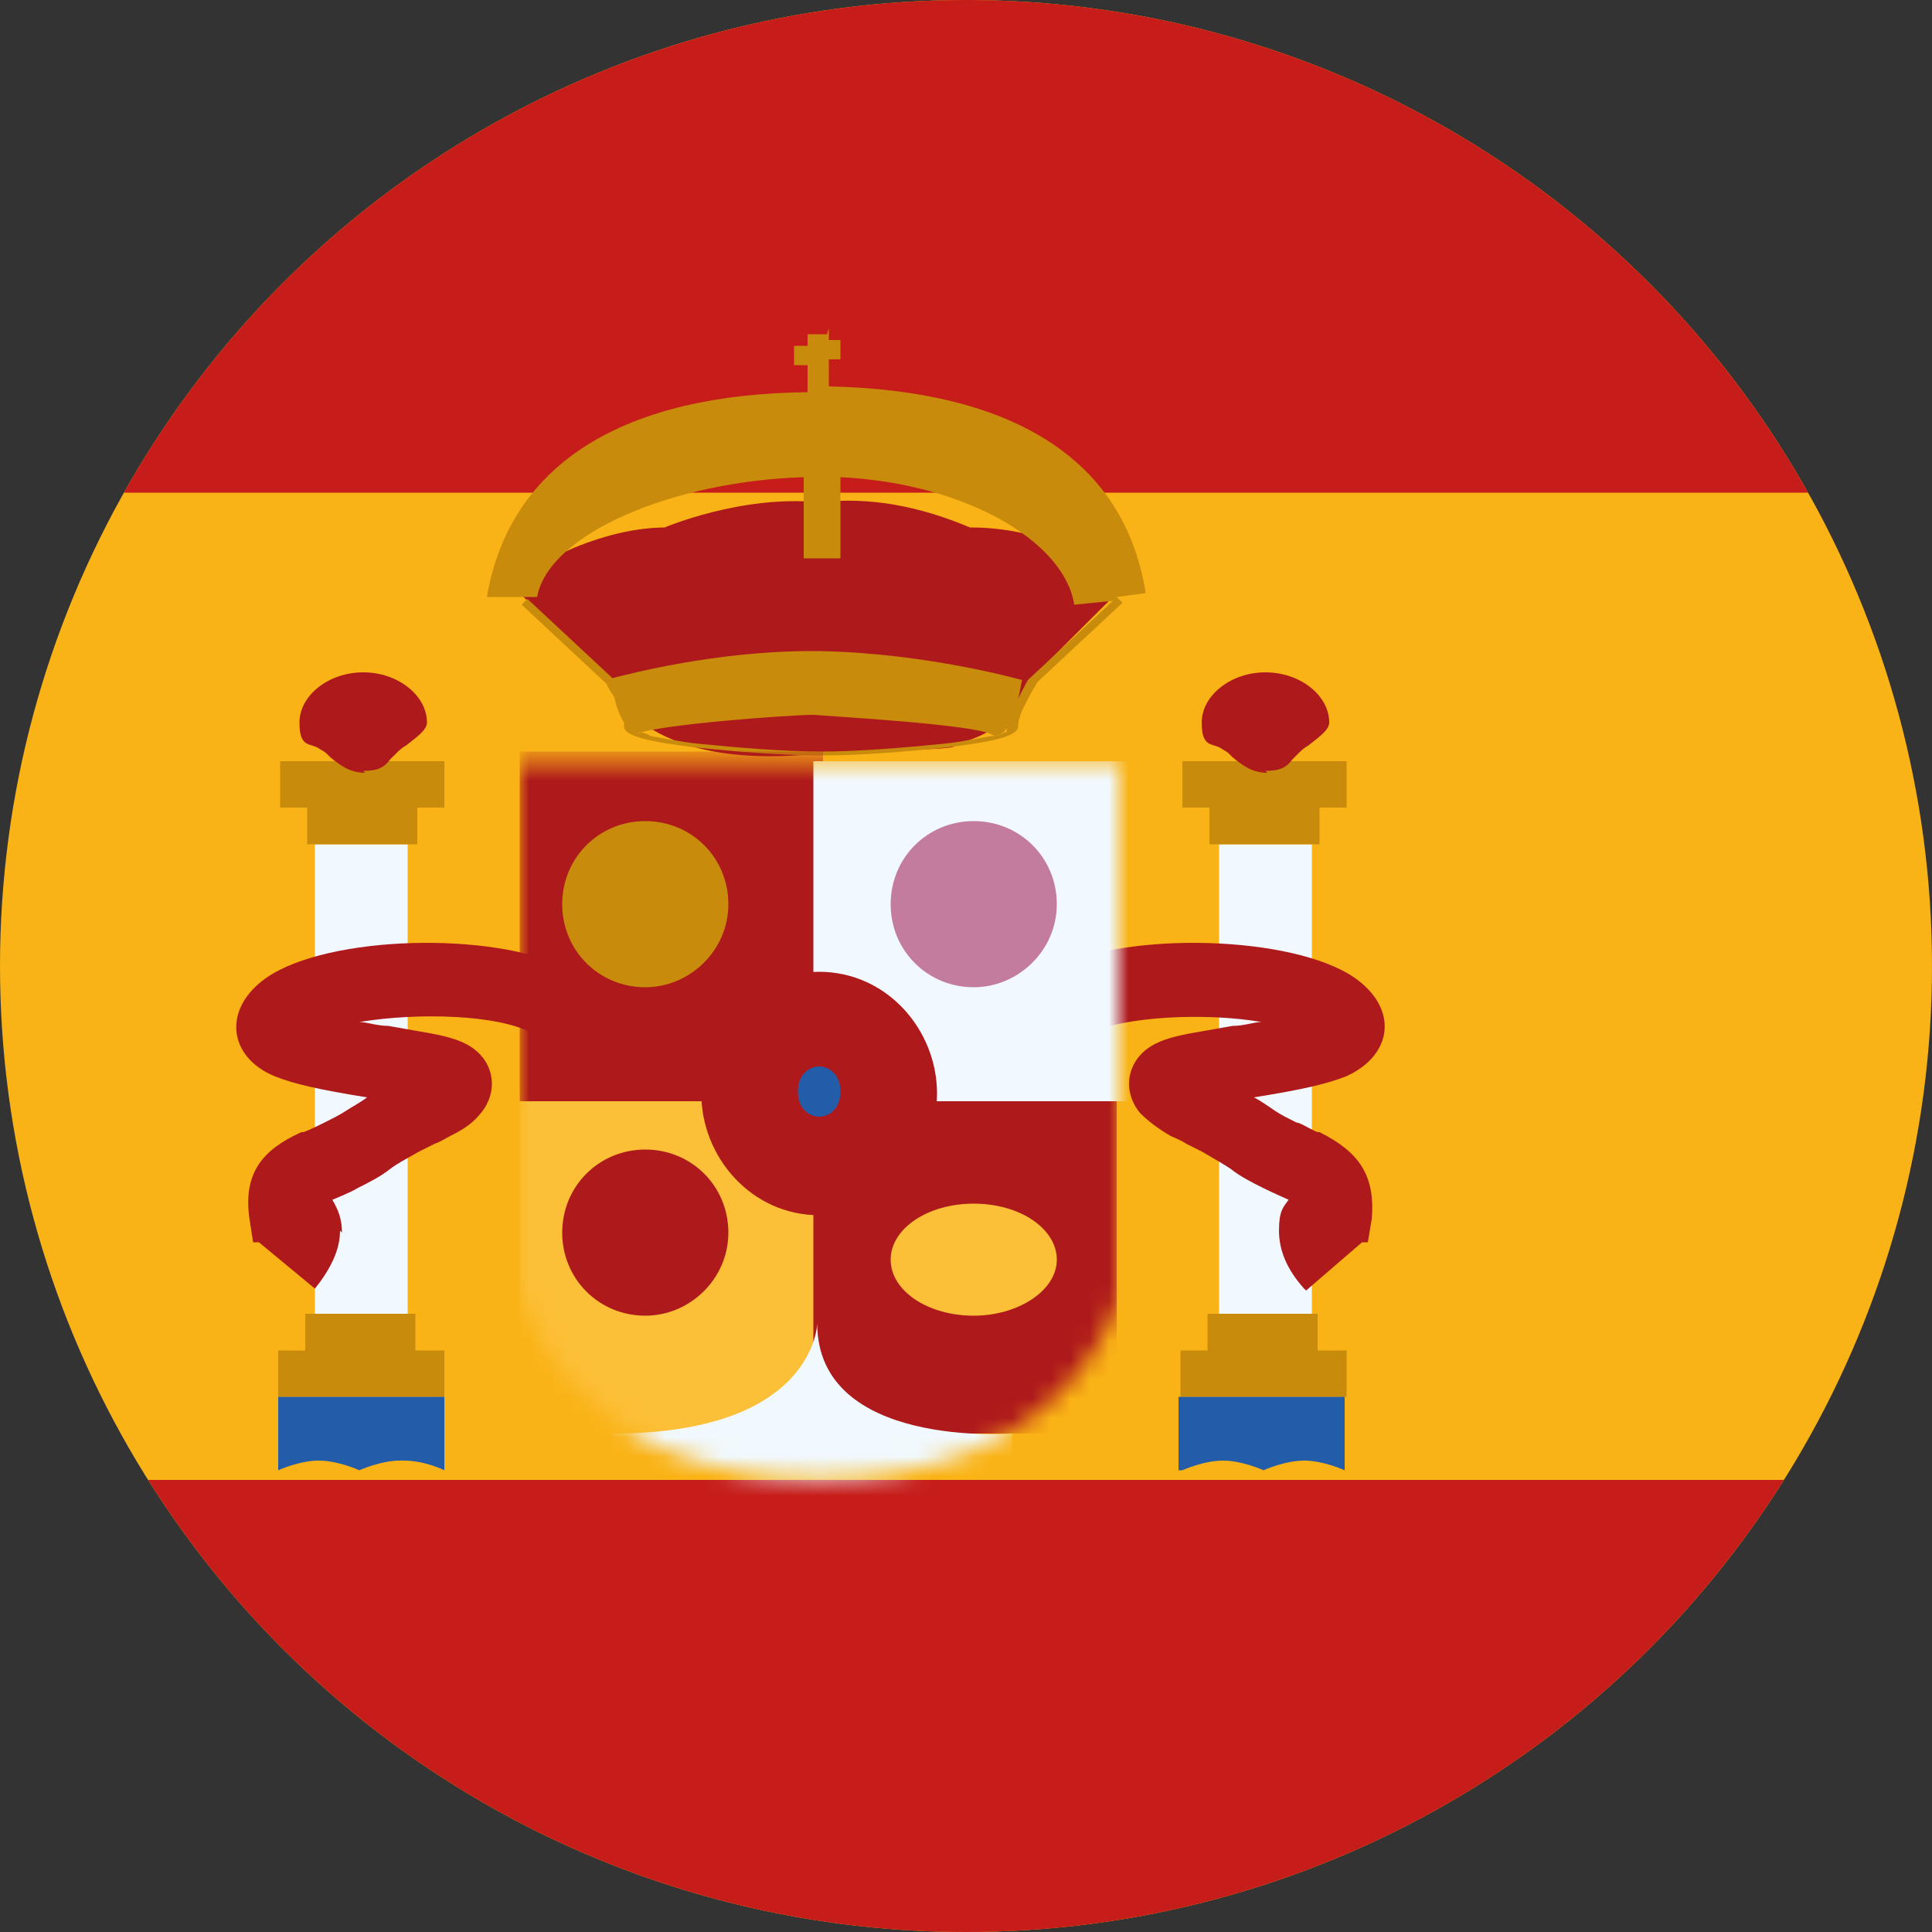 <?xml version="1.0" encoding="UTF-8"?> <svg xmlns="http://www.w3.org/2000/svg" xmlns:xlink="http://www.w3.org/1999/xlink" id="_Слой_1" data-name="Слой 1" version="1.1" viewBox="0 0 100 100"><rect x="0" y="0" width="100" height="100" fill="#333333" stroke="none"/><defs><style> .cls-1 { fill: #fff; } .cls-1, .cls-2, .cls-3, .cls-4, .cls-5, .cls-6, .cls-7, .cls-8, .cls-9, .cls-10, .cls-11, .cls-12 { stroke-width: 0px; } .cls-1, .cls-2, .cls-3, .cls-6, .cls-7, .cls-8, .cls-10, .cls-11, .cls-12 { fill-rule: evenodd; } .cls-2, .cls-9 { fill: #ae191b; } .cls-3 { fill: #c98b0c; } .cls-4, .cls-10 { fill: #fcbf38; } .cls-5 { fill: none; } .cls-6 { fill: #f1f9fe; } .cls-7 { fill: #235ca8; } .cls-8 { fill: #fab316; } .cls-13 { clip-path: url(#clippath); } .cls-11 { fill: #c37c9c; } .cls-14 { mask: url(#mask); } .cls-12 { fill: #c61d1a; } </style><clipPath id="clippath"><circle class="cls-5" cx="50" cy="50" r="50"></circle></clipPath><mask id="mask" x="26.9" y="38.9" width="31.9" height="40.4" maskUnits="userSpaceOnUse"><g id="mask0_1070_26413" data-name="mask0 1070 26413"><path class="cls-1" d="M26.9,39.4h31v27.8s-2.3,9.3-15.5,9.3-15.5-9.6-15.5-9.6v-27.6Z"></path></g></mask></defs><g class="cls-13"><g><path class="cls-8" d="M12.1,0C2.7,0-4.9,7.6-4.9,17v68.1c0,9.4,7.6,17,17,17h102.1c9.4,0,17-7.6,17-17V17c0-9.4-7.6-17-17-17H12.1Z"></path><path class="cls-12" d="M12.1,0C2.7,0-4.9,7.6-4.9,17v8.5h136.2v-8.5c0-9.4-7.6-17-17-17H12.1Z"></path><path class="cls-12" d="M-4.9,76.6v8.5c0,9.4,7.6,17,17,17h102.1c9.4,0,17-7.6,17-17v-8.5H-4.9Z"></path><path class="cls-6" d="M21.1,43.7h-4.8v24.8h4.8v-24.8ZM67.9,43.7h-4.8v24.8h4.8v-24.8Z"></path><path class="cls-3" d="M23.1,39.4h-8.6v2.4h1.4v1.9h5.7v-1.9h1.4v-2.4ZM21.6,69.9h1.4v2.4h-8.6v-2.4h1.4v-1.9h5.7v1.9ZM69.8,39.4h-8.6v2.4h1.4v1.9h5.7v-1.9h1.4v-2.4ZM68.3,69.9h1.4v2.4h-8.6v-2.4h1.4v-1.9h5.7v1.9Z"></path><path class="cls-7" d="M20.9,75.6c1.1,0,2.1.5,2.1.5v-3.8h-8.6v3.8s1.1-.5,2.1-.5,2.1.5,2.1.5c0,0,1.1-.5,2.1-.5ZM61.2,76.1s1.1-.5,2.1-.5,2.1.5,2.1.5c0,0,1.1-.5,2.1-.5s2.1.5,2.1.5v-3.8h-8.6v3.8Z"></path><path class="cls-2" d="M18.8,39.9c.8,0,1.1-.2,1.4-.6,0,0,.2-.2.3-.3.1-.1.3-.3.5-.4.5-.4,1.1-.8,1.1-1.2,0-1.4-1.5-2.6-3.3-2.6s-3.3,1.2-3.3,2.6.6,1,1.1,1.4c0,0,.2.1.3.2l.2.2c.5.4,1,.8,1.8.8ZM65.5,39.9c.8,0,1.1-.2,1.4-.6h0c0,0,.2-.2.3-.3.1-.1.3-.3.5-.4.5-.4,1.1-.8,1.1-1.2,0-1.4-1.5-2.6-3.3-2.6s-3.3,1.2-3.3,2.6.6,1,1.1,1.4c0,0,.2.1.3.2l.2.2c.5.4,1,.8,1.8.8ZM17.6,63.7c0,1-.5,2-1.3,3l-2.9-2.4h-.3c0,0-.2-1.3-.2-1.3-.3-2.3.7-3.5,2.7-4.4h.1c0,0,0,0,0,0h0c.3-.1.9-.4,1.1-.5.4-.2.8-.4,1.1-.6.3-.2.7-.4,1.1-.7-2.5-.4-3.8-.7-4.8-1.1-2.4-1-2.7-3.5-.4-5.1,3.2-2.2,11.7-2.4,15.5-.5l-1.7,3.4c-1.8-1-6-1.1-9-.6.4,0,.9.2,1.5.2l1.7.3c1.2.2,2,.4,2.6.8,1.2.8,1.4,2.3.5,3.4-.4.5-.8.8-1.6,1.2-.2.1-.5.3-.8.4l-.8.4c-.7.4-1.1.6-1.5.9-.5.4-1.1.7-1.7,1-.3.2-1.3.6-1.3.6h0c.3.5.5,1,.5,1.7ZM13.8,63.6h0s0,0,0,0h0ZM67.5,66.7c-.9-1-1.3-2-1.3-3s.2-1.2.5-1.6h0s-.9-.4-1.3-.6c-.6-.3-1.2-.6-1.7-1-.3-.2-.8-.5-1.5-.9l-.8-.4c-.3-.2-.6-.3-.8-.4-.7-.4-1.2-.8-1.6-1.2-.9-1.1-.7-2.6.5-3.4.6-.4,1.4-.6,2.6-.8l1.7-.3c.6,0,1.1-.2,1.5-.2-2.9-.5-7.1-.3-9,.6l-1.7-3.4c3.7-1.9,12.3-1.7,15.5.5,2.3,1.6,2,4-.4,5.1-1,.4-2.3.7-4.8,1.1.4.2.8.5,1.1.7.3.2.7.4,1.1.6.2,0,.8.4,1.1.5h.1c2,1,2.9,2.2,2.7,4.5l-.2,1.2h-.3c0,0-2.9,2.5-2.9,2.5Z"></path><path class="cls-2" d="M34.5,27.3c-4,0-7.7,2.6-7.7,2.6v.7l4.8,4.8s1.4,4.6,10.8,3.6c0,0,0,0,0,0,0,0,6.3-.2,6.7-.3.2,0,.4-.1.5-.2,1.2-.4,2.6-.8,3.5-3.1l4.8-4.8v-.7c-2.5-1.8-5-2.6-7.7-2.6-2.6-1.1-5.2-1.6-7.8-1.3,0,0,0,0,0,0-4-.4-8,1.3-8,1.3ZM42.4,26.2c0,.2,0,.7,0,1.2,0-.4,0-.8,0-1.2Z"></path><path class="cls-3" d="M42.8,17.3h-1v.6h-.7v1h.7v1.4c-9.4.1-15.4,3.6-16.6,10.6h2.6c.6-3.3,7.1-6,13.8-6.2v4.2h1.9v-4.2c6.4.3,11.6,3.3,12.1,6.6l2-.2-4.4,4.1h0c-.2.4-.4.7-.5,1,.1-.5.2-1,.2-1,0,0-4.9-1.4-10.5-1.5h0s-.2,0-.2,0h-.2s0,0,0,0c-5,0-9.5,1.2-10.3,1.4l-4.4-4.1-.3.3,4.4,4.1c.1.3.3.5.4.7.1.5.3,1,.5,1.3,0,0,0,.2,0,.2,0,.5,1.3.8,3.8,1.1,2,.2,4.3.4,6.2.4h0s.2,0,.2,0h.2s0,0,0,0c1.9,0,4.2-.2,6.2-.4,2.5-.3,3.8-.6,3.8-1.1s.3-1.1,1-2.3l4.4-4.1-.3-.3,1.5-.2c-1.1-7-7-10.5-16.4-10.7v-1.4h.6v-1h-.6v-.6ZM33.1,37.9c.2,0,.4.1.6.2.6.1,1.5.3,2.5.4,2,.2,4.4.4,6.3.4,1.9,0,4.3-.2,6.3-.4,1-.1,1.9-.3,2.5-.4.3,0,.6-.1.7-.2,0,0,0,0,.1,0,0,0,0-.1,0-.2-.2.3-.5.5-.8.3-1-.5-7.9-.9-9.2-1-1.2,0-8.1.5-9.2,1h0ZM52.8,37.8h0s0,0,0,0h0Z"></path><g class="cls-14"><g><rect class="cls-4" x="26.9" y="56.6" width="15.7" height="18.6"></rect><path class="cls-2" d="M42.6,38.9h-15.7v18.1h15.2v17.2h15.7v-18.1h-15.2v-17.2Z"></path><path class="cls-6" d="M58.8,39.4h-16.7v17.6h16.7v-17.6ZM42.3,68.5c0,6.5,10.1,5.7,10.1,5.7v5.1h-20.7v-5.1c10.5,0,10.6-5.7,10.6-5.7Z"></path><path class="cls-7" d="M42.4,60.4c2,0,3.6-1.7,3.6-3.8s-1.6-3.8-3.6-3.8-3.6,1.7-3.6,3.8,1.6,3.8,3.6,3.8Z"></path><path class="cls-2" d="M36.3,56.6c0-3.3,2.6-6.3,6.1-6.3s6.1,3,6.1,6.3-2.6,6.3-6.1,6.3-6.1-3-6.1-6.3ZM42.4,55.2c-.5,0-1.1.4-1.1,1.3s.6,1.3,1.1,1.3,1.1-.4,1.1-1.3-.6-1.3-1.1-1.3Z"></path></g></g><path class="cls-3" d="M33.4,51.1c2.3,0,4.3-1.9,4.3-4.3s-1.9-4.3-4.3-4.3-4.3,1.9-4.3,4.3,1.9,4.3,4.3,4.3Z"></path><path class="cls-11" d="M50.4,51.1c2.3,0,4.3-1.9,4.3-4.3s-1.9-4.3-4.3-4.3-4.3,1.9-4.3,4.3,1.9,4.3,4.3,4.3Z"></path><path class="cls-10" d="M50.4,68.1c2.3,0,4.3-1.3,4.3-2.9s-1.9-2.9-4.3-2.9-4.3,1.3-4.3,2.9,1.9,2.9,4.3,2.9Z"></path><path class="cls-9" d="M33.4,68.1c2.3,0,4.3-1.9,4.3-4.3s-1.9-4.3-4.3-4.3-4.3,1.9-4.3,4.3,1.9,4.3,4.3,4.3Z"></path></g></g></svg> 